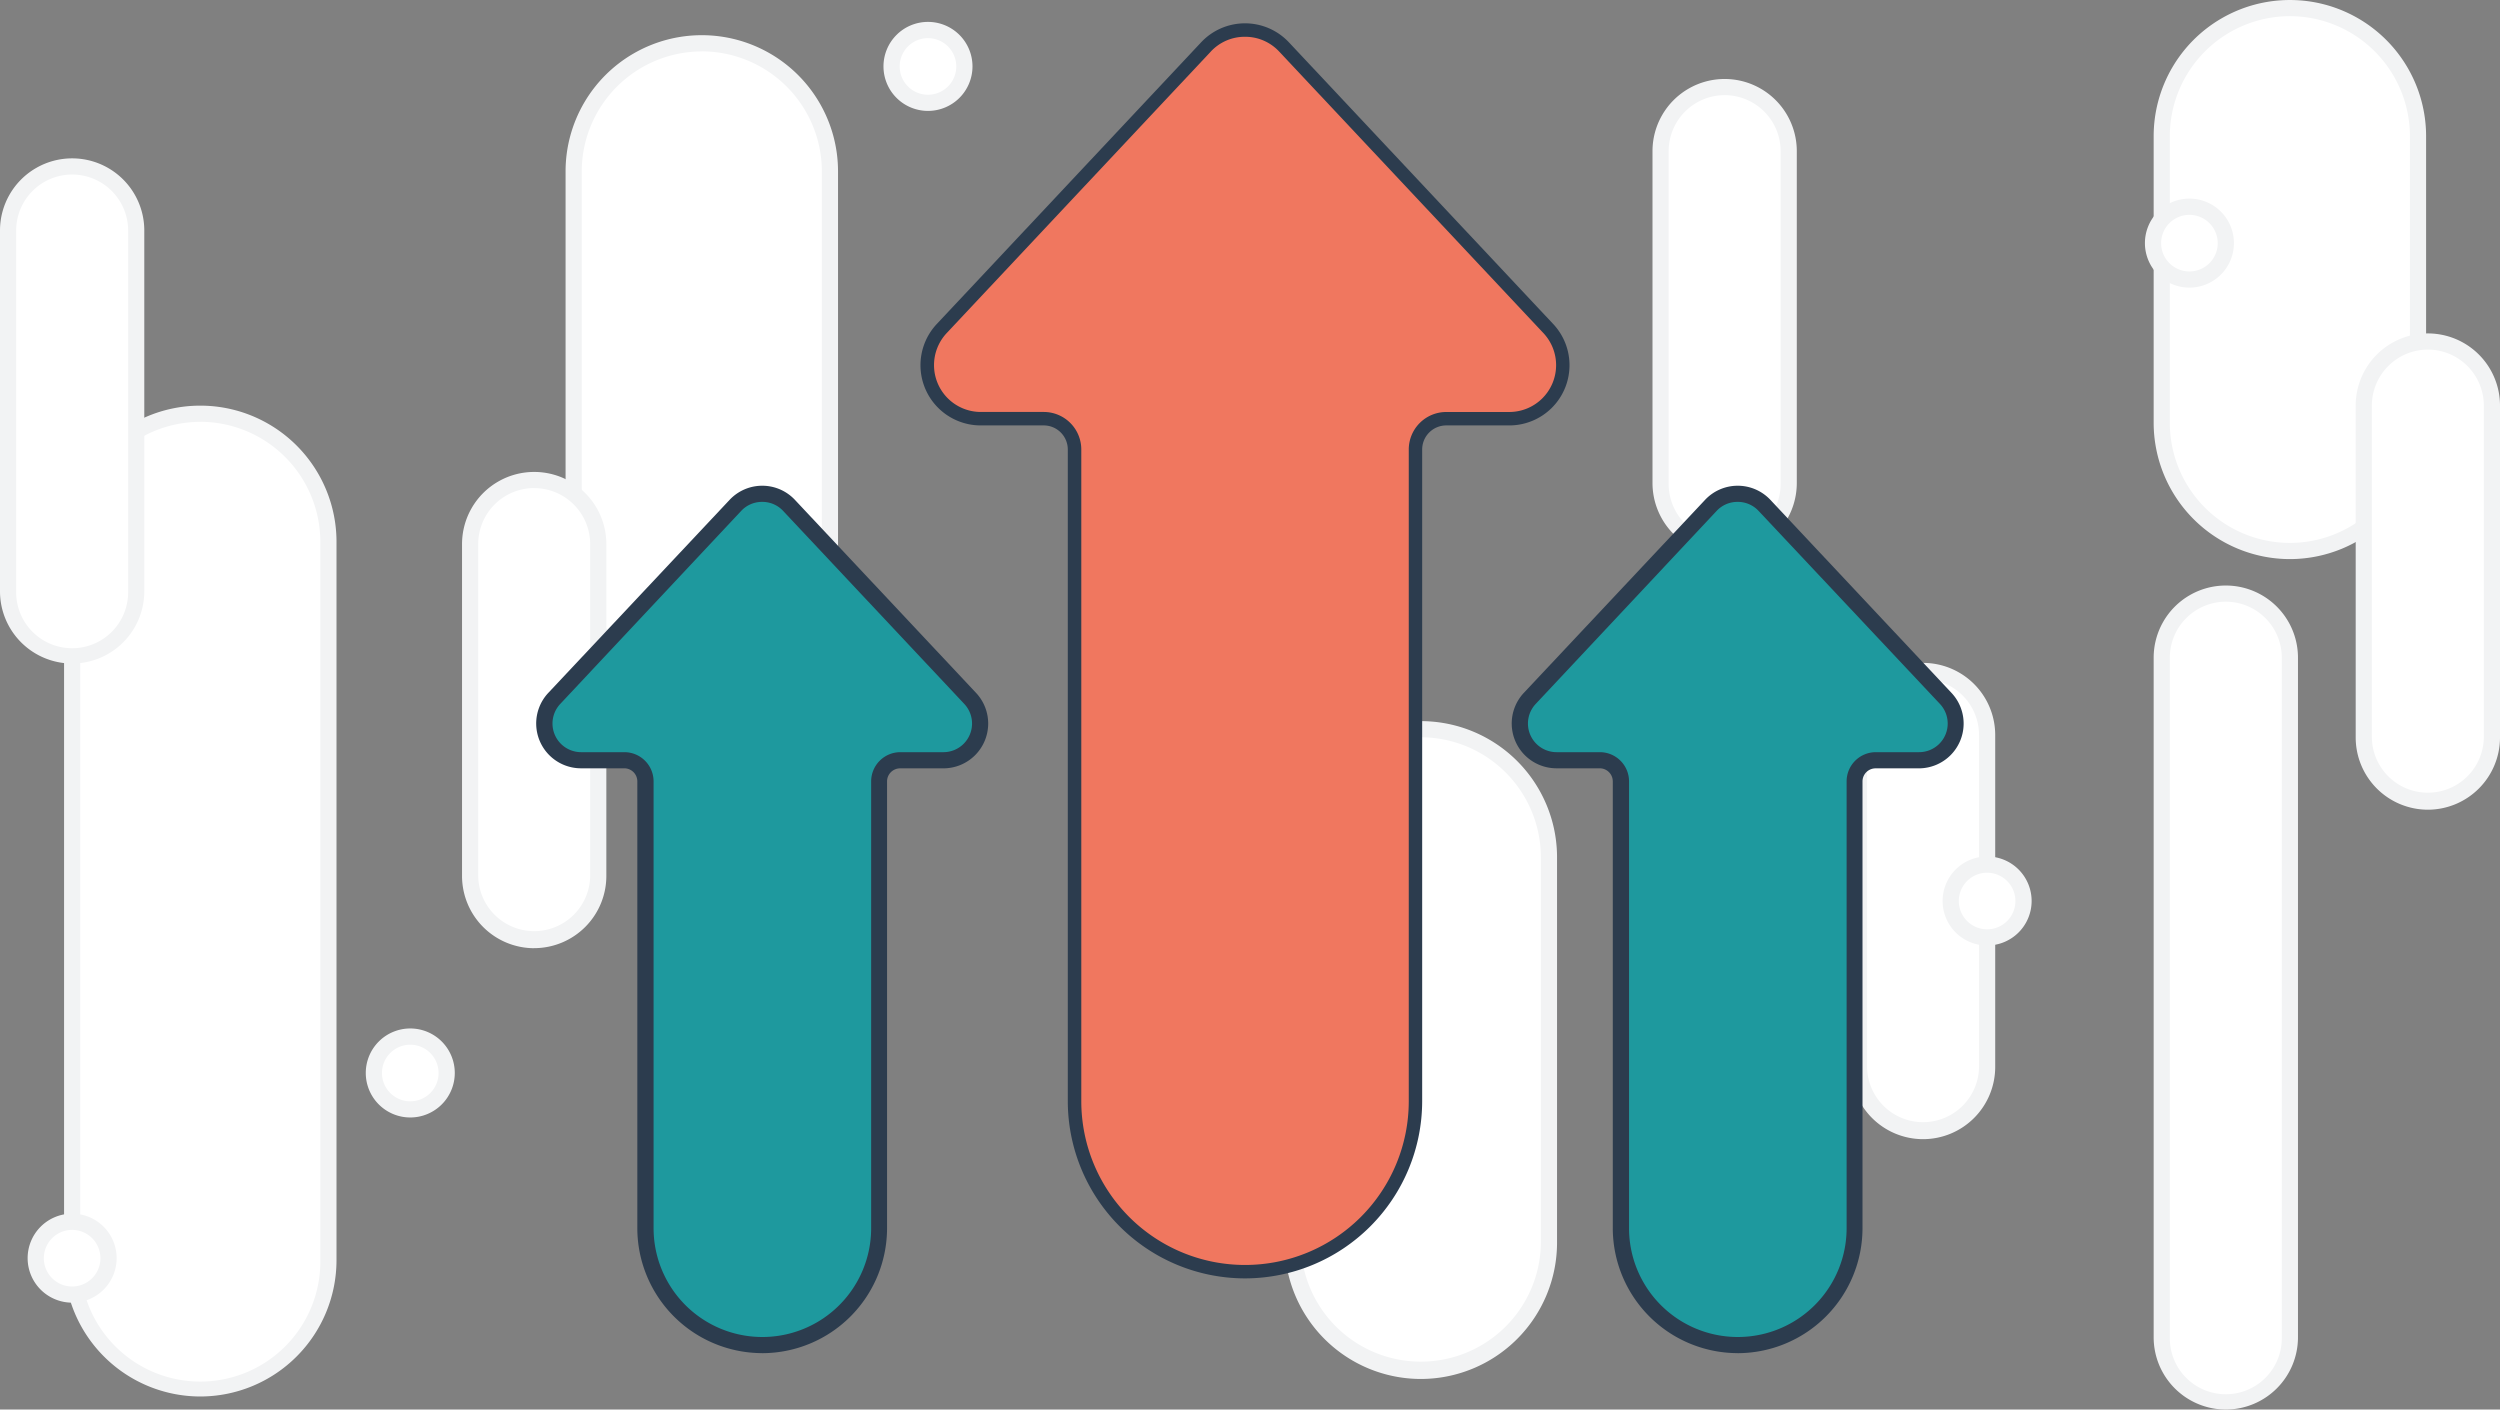 <svg id="Grupo_340" data-name="Grupo 340" xmlns="http://www.w3.org/2000/svg" width="191" height="107.689" viewBox="0 0 191 107.689">
    <rect x="0" y="0" width="191" height="107.689" fill="#808080" stroke="none"/>
    <defs>
        <clipPath id="clip-path">
            <path id="Retângulo_92" data-name="Retângulo 92" style="fill:none" d="M0 0h191v107.689H0z"/>
        </clipPath>
        <style>
            .cls-3{fill:#fff}.cls-4{fill:#f2f3f4}.cls-6{fill:#2c3c4e}.cls-7{fill:#1e999e}
        </style>
    </defs>
    <g id="Grupo_339" data-name="Grupo 339" style="clip-path:url(#clip-path)">
        <path id="Caminho_396" data-name="Caminho 396" class="cls-3" d="M113.875 56.89a9.819 9.819 0 0 1-9.79-9.79V17.654a9.79 9.79 0 0 1 19.58 0V47.1a9.819 9.819 0 0 1-9.79 9.79" transform="translate(-60.257 -4.553)"/>
        <path id="Caminho_397" data-name="Caminho 397" class="cls-4" d="M113.026 56.659a10.419 10.419 0 0 1-10.407-10.407V16.8a10.407 10.407 0 0 1 20.815 0v29.452a10.419 10.419 0 0 1-10.407 10.407m0-49.026a9.183 9.183 0 0 0-9.173 9.172v29.447a9.173 9.173 0 0 0 18.345 0V16.8a9.183 9.183 0 0 0-9.173-9.172" transform="translate(-59.409 -3.704)"/>
        <path id="Caminho_398" data-name="Caminho 398" class="cls-3" d="M22.88 149.527a9.819 9.819 0 0 1-9.79-9.79V84.855a9.79 9.79 0 1 1 19.58 0v54.882a9.819 9.819 0 0 1-9.79 9.79" transform="translate(-7.578 -43.457)"/>
        <path id="Caminho_399" data-name="Caminho 399" class="cls-4" d="M22.031 149.3a10.419 10.419 0 0 1-10.407-10.407V84.006a10.407 10.407 0 0 1 20.814 0v54.882A10.419 10.419 0 0 1 22.031 149.3m0-74.462a9.183 9.183 0 0 0-9.173 9.172v54.882a9.173 9.173 0 1 0 18.345 0V84.006a9.182 9.182 0 0 0-9.172-9.172" transform="translate(-6.729 -42.608)"/>
        <path id="Caminho_400" data-name="Caminho 400" class="cls-3" d="M244.335 181.333a9.819 9.819 0 0 1-9.79-9.79V142.1a9.79 9.79 0 0 1 19.58 0v29.447a9.819 9.819 0 0 1-9.79 9.79" transform="translate(-135.784 -76.596)"/>
        <path id="Caminho_401" data-name="Caminho 401" class="cls-4" d="M243.486 181.1a10.419 10.419 0 0 1-10.407-10.4v-29.452a10.407 10.407 0 0 1 20.814 0V170.7a10.419 10.419 0 0 1-10.407 10.4m0-49.026a9.183 9.183 0 0 0-9.173 9.172V170.7a9.173 9.173 0 0 0 18.345 0v-29.452a9.182 9.182 0 0 0-9.172-9.172" transform="translate(-134.935 -75.747)"/>
        <path id="Caminho_402" data-name="Caminho 402" class="cls-3" d="M402.014 42.946a9.819 9.819 0 0 1-9.79-9.79v-21.9a9.79 9.79 0 0 1 19.58 0v21.9a9.819 9.819 0 0 1-9.79 9.79" transform="translate(-227.068 -.849)"/>
        <path id="Caminho_403" data-name="Caminho 403" class="cls-4" d="M401.166 42.715a10.419 10.419 0 0 1-10.407-10.407v-21.9a10.407 10.407 0 0 1 20.814 0v21.9a10.419 10.419 0 0 1-10.407 10.407m0-41.48a9.183 9.183 0 0 0-9.173 9.172v21.9a9.182 9.182 0 0 0 9.172 9.172 9.182 9.182 0 0 0 9.172-9.172v-21.9a9.182 9.182 0 0 0-9.172-9.172" transform="translate(-226.219)"/>
        <path id="Caminho_404" data-name="Caminho 404" class="cls-3" d="M306.189 50.951a4.909 4.909 0 0 1-4.9-4.9V20.694a4.9 4.9 0 0 1 9.79 0v25.362a4.909 4.909 0 0 1-4.9 4.9" transform="translate(-174.426 -9.146)"/>
        <path id="Caminho_405" data-name="Caminho 405" class="cls-4" d="M305.34 50.72a5.519 5.519 0 0 1-5.512-5.512V19.845a5.512 5.512 0 1 1 11.024 0v25.363a5.518 5.518 0 0 1-5.512 5.512m0-35.152a4.283 4.283 0 0 0-4.278 4.278v25.362a4.278 4.278 0 1 0 8.555 0V19.845a4.282 4.282 0 0 0-4.277-4.278" transform="translate(-173.577 -8.298)"/>
        <path id="Caminho_406" data-name="Caminho 406" class="cls-3" d="M433.778 97.116a4.909 4.909 0 0 1-4.9-4.9V66.859a4.9 4.9 0 0 1 9.79 0v25.362a4.909 4.909 0 0 1-4.9 4.9" transform="translate(-248.29 -35.872)"/>
        <path id="Caminho_407" data-name="Caminho 407" class="cls-4" d="M432.929 96.885a5.519 5.519 0 0 1-5.512-5.512V66.01a5.512 5.512 0 1 1 11.025 0v25.363a5.519 5.519 0 0 1-5.512 5.512m0-35.152a4.283 4.283 0 0 0-4.278 4.278v25.362a4.278 4.278 0 0 0 8.555 0V66.01a4.283 4.283 0 0 0-4.278-4.278" transform="translate(-247.442 -35.024)"/>
        <path id="Caminho_408" data-name="Caminho 408" class="cls-3" d="M397.119 169.425a4.909 4.909 0 0 1-4.9-4.9V112.6a4.9 4.9 0 1 1 9.79 0v51.93a4.909 4.909 0 0 1-4.9 4.9" transform="translate(-227.068 -62.353)"/>
        <path id="Caminho_409" data-name="Caminho 409" class="cls-4" d="M396.271 169.193a5.519 5.519 0 0 1-5.512-5.512v-51.93a5.512 5.512 0 1 1 11.025 0v51.93a5.519 5.519 0 0 1-5.512 5.512m0-61.72a4.283 4.283 0 0 0-4.278 4.278v51.93a4.278 4.278 0 1 0 8.555 0v-51.93a4.283 4.283 0 0 0-4.278-4.278" transform="translate(-226.219 -61.504)"/>
        <path id="Caminho_410" data-name="Caminho 410" class="cls-3" d="M90.193 122.248a4.909 4.909 0 0 1-4.9-4.9V91.991a4.9 4.9 0 1 1 9.79 0v25.362a4.909 4.909 0 0 1-4.9 4.9" transform="translate(-49.381 -50.422)"/>
        <path id="Caminho_411" data-name="Caminho 411" class="cls-4" d="M89.344 122.016a5.519 5.519 0 0 1-5.512-5.512V91.142a5.512 5.512 0 0 1 11.025 0V116.5a5.519 5.519 0 0 1-5.512 5.512m0-35.152a4.283 4.283 0 0 0-4.278 4.278V116.5a4.278 4.278 0 0 0 8.555 0V91.142a4.283 4.283 0 0 0-4.278-4.278" transform="translate(-48.532 -49.573)"/>
        <path id="Caminho_412" data-name="Caminho 412" class="cls-3" d="M6.36 67.56a4.909 4.909 0 0 1-4.9-4.9V35.094a4.9 4.9 0 0 1 9.79 0v27.571a4.909 4.909 0 0 1-4.9 4.9" transform="translate(-.848 -17.483)"/>
        <path id="Caminho_413" data-name="Caminho 413" class="cls-4" d="M5.512 67.328A5.518 5.518 0 0 1 0 61.816V34.245a5.512 5.512 0 0 1 11.024 0v27.571a5.519 5.519 0 0 1-5.512 5.512m0-37.361a4.282 4.282 0 0 0-4.277 4.277v27.572a4.278 4.278 0 1 0 8.555 0V34.245a4.282 4.282 0 0 0-4.278-4.277" transform="translate(0 -16.634)"/>
        <path id="Caminho_414" data-name="Caminho 414" class="cls-3" d="M342.188 156.895a4.909 4.909 0 0 1-4.9-4.9v-25.357a4.9 4.9 0 0 1 9.79 0V152a4.909 4.909 0 0 1-4.9 4.9" transform="translate(-195.267 -70.48)"/>
        <path id="Caminho_415" data-name="Caminho 415" class="cls-4" d="M341.339 156.663a5.518 5.518 0 0 1-5.512-5.511v-25.363a5.512 5.512 0 0 1 11.025 0v25.363a5.518 5.518 0 0 1-5.512 5.511m0-35.151a4.282 4.282 0 0 0-4.278 4.277v25.363a4.278 4.278 0 0 0 8.555 0v-25.363a4.282 4.282 0 0 0-4.278-4.277" transform="translate(-194.418 -69.631)"/>
        <path id="Caminho_416" data-name="Caminho 416" class="cls-3" d="M167.326 8.235a2.779 2.779 0 1 0-2.78 2.78 2.78 2.78 0 0 0 2.78-2.78" transform="translate(-93.651 -3.158)"/>
        <path id="Caminho_417" data-name="Caminho 417" class="cls-4" d="M163.7 10.782a3.4 3.4 0 1 1 3.4-3.4 3.4 3.4 0 0 1-3.4 3.4m0-5.559a2.162 2.162 0 1 0 2.162 2.162 2.165 2.165 0 0 0-2.162-2.161" transform="translate(-92.802 -2.309)"/>
        <path id="Caminho_418" data-name="Caminho 418" class="cls-3" d="M12.049 224.466a2.779 2.779 0 1 0-2.78 2.78 2.78 2.78 0 0 0 2.78-2.78" transform="translate(-3.757 -128.339)"/>
        <path id="Caminho_419" data-name="Caminho 419" class="cls-4" d="M8.42 227.013a3.4 3.4 0 1 1 3.4-3.4 3.4 3.4 0 0 1-3.4 3.4m0-5.559a2.162 2.162 0 1 0 2.162 2.162 2.165 2.165 0 0 0-2.162-2.162" transform="translate(-2.909 -127.49)"/>
        <path id="Caminho_420" data-name="Caminho 420" class="cls-3" d="M359.5 159.662a2.779 2.779 0 1 0-2.78 2.78 2.78 2.78 0 0 0 2.78-2.78" transform="translate(-204.905 -90.823)"/>
        <path id="Caminho_421" data-name="Caminho 421" class="cls-4" d="M355.873 162.21a3.4 3.4 0 1 1 3.4-3.4 3.4 3.4 0 0 1-3.4 3.4m0-5.559a2.162 2.162 0 1 0 2.162 2.162 2.165 2.165 0 0 0-2.162-2.162" transform="translate(-204.057 -89.975)"/>
        <path id="Caminho_422" data-name="Caminho 422" class="cls-3" d="M396.207 40.3a2.779 2.779 0 1 0-2.78 2.78 2.78 2.78 0 0 0 2.78-2.78" transform="translate(-226.155 -21.721)"/>
        <path id="Caminho_423" data-name="Caminho 423" class="cls-4" d="M392.579 42.846a3.4 3.4 0 1 1 3.4-3.4 3.4 3.4 0 0 1-3.4 3.4m0-5.559a2.162 2.162 0 1 0 2.162 2.162 2.165 2.165 0 0 0-2.162-2.162" transform="translate(-225.307 -20.872)"/>
        <path id="Caminho_424" data-name="Caminho 424" class="cls-3" d="M73.4 190.866a2.779 2.779 0 1 0-2.78 2.78 2.78 2.78 0 0 0 2.78-2.78" transform="translate(-39.275 -108.887)"/>
        <path id="Caminho_425" data-name="Caminho 425" class="cls-4" d="M69.771 193.414a3.4 3.4 0 1 1 3.4-3.4 3.4 3.4 0 0 1-3.4 3.4m0-5.559a2.162 2.162 0 1 0 2.162 2.162 2.165 2.165 0 0 0-2.162-2.162" transform="translate(-38.426 -108.039)"/>
        <path id="Caminho_426" data-name="Caminho 426" d="M215.677 28.256 195.5 6.747a4.091 4.091 0 0 0-5.967 0l-20.186 21.509a4.092 4.092 0 0 0 2.984 6.891h4.807a2.351 2.351 0 0 1 2.352 2.353v49.792a13.022 13.022 0 0 0 26.044 0V37.5a2.352 2.352 0 0 1 2.352-2.352h4.808a4.092 4.092 0 0 0 2.984-6.891" transform="translate(-97.393 -3.158)" style="fill:#f0775f"/>
        <path id="Caminho_427" data-name="Caminho 427" class="cls-6" d="M191.8 100.122a13.55 13.55 0 0 1-13.535-13.535V36.794a1.841 1.841 0 0 0-1.838-1.839h-4.808a4.6 4.6 0 0 1-3.357-7.755l20.184-21.509a4.6 4.6 0 0 1 6.716 0L215.343 27.2a4.6 4.6 0 0 1-3.357 7.755h-4.808a1.841 1.841 0 0 0-1.839 1.839v49.793a13.55 13.55 0 0 1-13.539 13.535m0-94.859a3.544 3.544 0 0 0-2.61 1.13L169.014 27.9a3.578 3.578 0 0 0 2.609 6.027h4.808a2.868 2.868 0 0 1 2.865 2.865v49.795a12.509 12.509 0 1 0 25.018 0V36.794a2.868 2.868 0 0 1 2.865-2.865h4.808A3.578 3.578 0 0 0 214.6 27.9L194.414 6.393a3.544 3.544 0 0 0-2.61-1.13" transform="translate(-96.685 -2.453)"/>
        <path id="Caminho_428" data-name="Caminho 428" class="cls-7" d="M131.3 105.228 117.462 90.48a2.805 2.805 0 0 0-4.092 0l-13.837 14.748a2.805 2.805 0 0 0 2.046 4.725h3.3a1.613 1.613 0 0 1 1.613 1.612v34.14a8.928 8.928 0 1 0 17.857 0v-34.14a1.612 1.612 0 0 1 1.612-1.612h3.3a2.805 2.805 0 0 0 2.046-4.725" transform="translate(-57.179 -51.868)"/>
        <path id="Caminho_429" data-name="Caminho 429" class="cls-6" d="M114.566 154.4a9.557 9.557 0 0 1-9.545-9.546v-34.14a1 1 0 0 0-1-.995h-3.3a3.423 3.423 0 0 1-2.5-5.765L112.07 89.21a3.422 3.422 0 0 1 4.991 0l13.839 14.747a3.423 3.423 0 0 1-2.5 5.765h-3.3a1 1 0 0 0-1 .995v34.14a9.557 9.557 0 0 1-9.545 9.546m0-65.039a2.166 2.166 0 0 0-1.6.691L99.133 104.8a2.188 2.188 0 0 0 1.6 3.686h3.3a2.233 2.233 0 0 1 2.23 2.23v34.14a8.311 8.311 0 1 0 16.622 0v-34.14a2.233 2.233 0 0 1 2.23-2.23h3.3A2.188 2.188 0 0 0 130 104.8l-13.838-14.745a2.166 2.166 0 0 0-1.6-.691" transform="translate(-56.329 -51.02)"/>
        <path id="Caminho_430" data-name="Caminho 430" class="cls-7" d="M308.286 105.228 294.449 90.48a2.805 2.805 0 0 0-4.092 0l-13.837 14.748a2.805 2.805 0 0 0 2.046 4.725h3.3a1.613 1.613 0 0 1 1.613 1.612v34.14a8.928 8.928 0 1 0 17.857 0v-34.14a1.612 1.612 0 0 1 1.612-1.612h3.3a2.805 2.805 0 0 0 2.046-4.725" transform="translate(-159.641 -51.868)"/>
        <path id="Caminho_431" data-name="Caminho 431" class="cls-6" d="M291.552 154.4a9.557 9.557 0 0 1-9.545-9.546v-34.14a1 1 0 0 0-.995-.995h-3.3a3.423 3.423 0 0 1-2.5-5.765l13.845-14.744a3.422 3.422 0 0 1 4.991 0l13.837 14.747a3.423 3.423 0 0 1-2.5 5.765h-3.3a1 1 0 0 0-1 .995v34.14a9.557 9.557 0 0 1-9.545 9.546m0-65.039a2.166 2.166 0 0 0-1.6.691L276.119 104.8a2.188 2.188 0 0 0 1.6 3.686h3.3a2.232 2.232 0 0 1 2.23 2.23v34.14a8.311 8.311 0 0 0 16.622 0v-34.14a2.233 2.233 0 0 1 2.23-2.23h3.3a2.188 2.188 0 0 0 1.6-3.686l-13.853-14.745a2.166 2.166 0 0 0-1.6-.691" transform="translate(-158.79 -51.02)"/>
    </g>
</svg>
